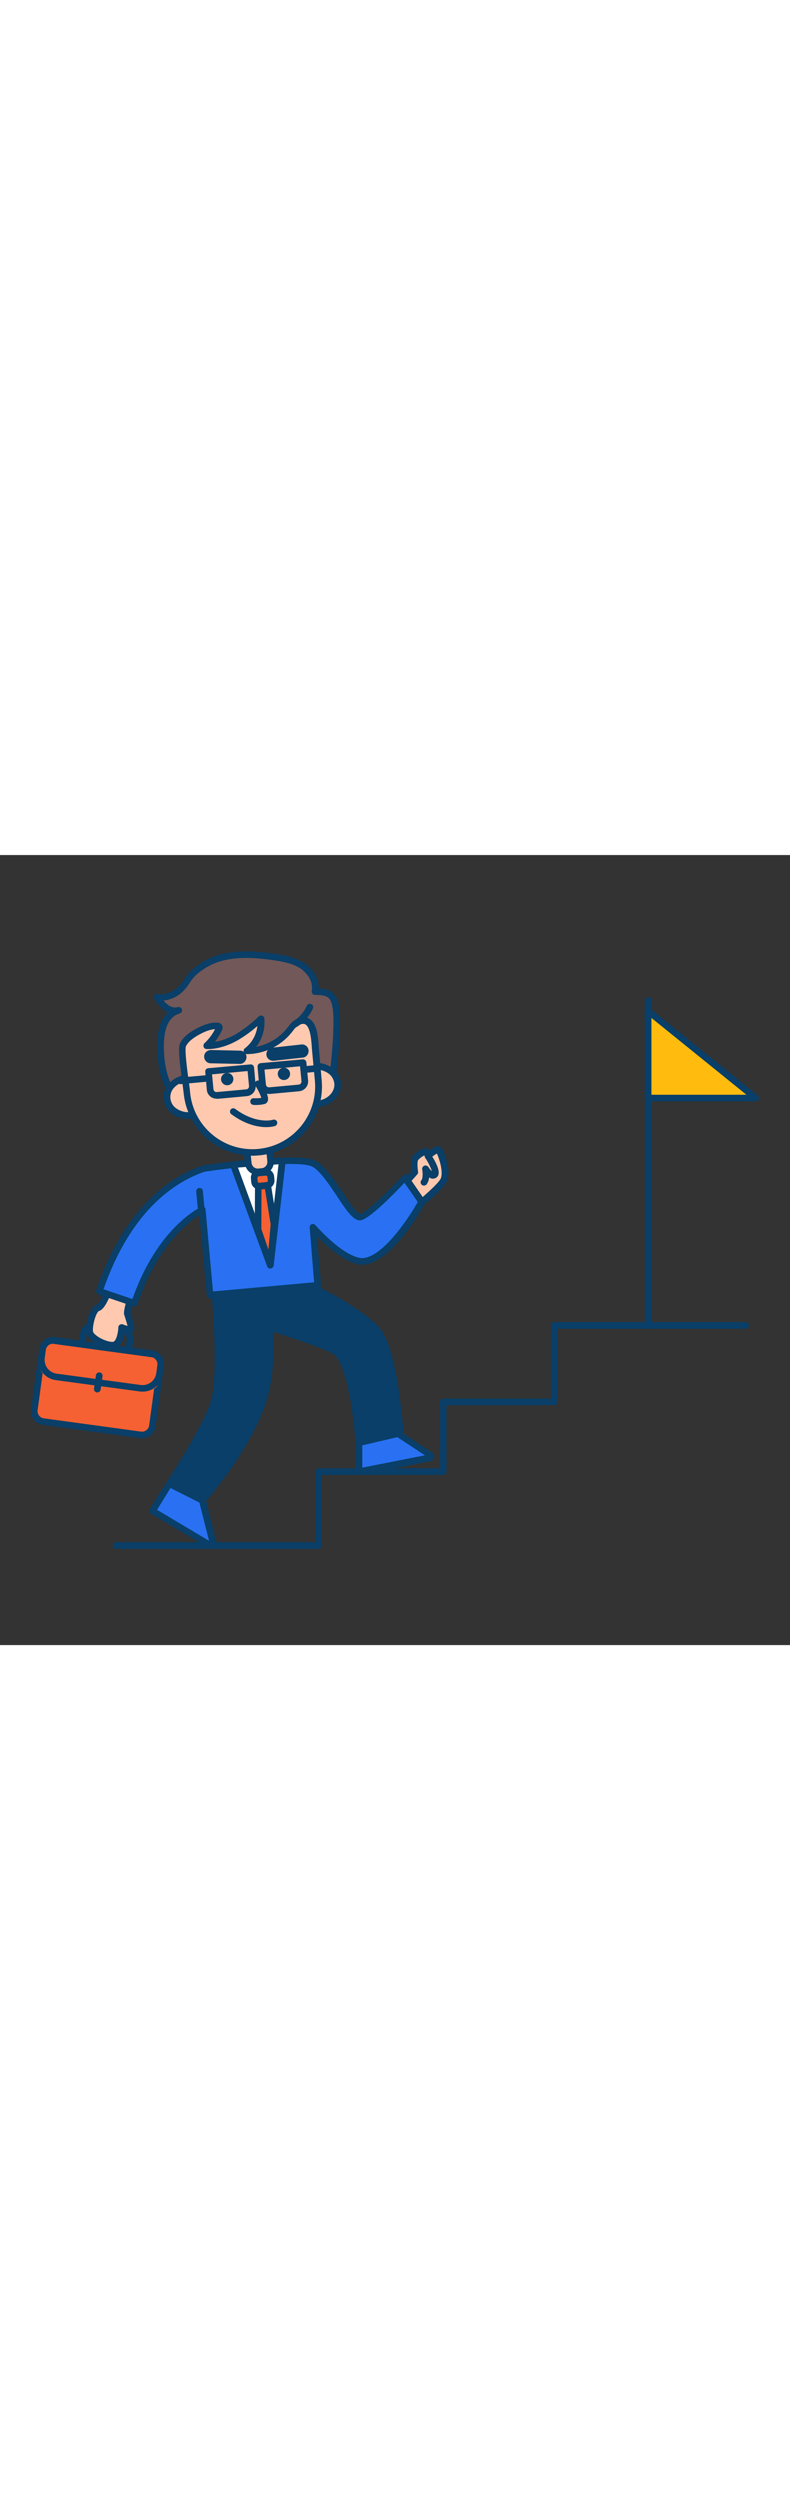 <svg version="1.1" id="Layer_1" xmlns="http://www.w3.org/2000/svg" xmlns:xlink="http://www.w3.org/1999/xlink" x="0px" y="0px" viewBox="0 0 500 500" style="width: 158px;" xml:space="preserve" data-imageid="career-1-75" imageName="Career 1" class="illustrations_image">
<rect x="0" y="0" width="500" height="500" fill="#333333" stroke="none"/>
<style type="text/css">
	.st0_career-1-75{fill:#093F68;}
	.st1_career-1-75{fill:#FFC9B0;}
	.st2_career-1-75{fill:#F56132;}
	.st3_career-1-75{fill:#68E1FD;}
	.st4_career-1-75{fill:#FFFFFF;}
	.st5_career-1-75{fill:#725858;}
	.st6_career-1-75{fill:none;}
	.st7_career-1-75{fill:#FFBC0E;}
</style>
<path id="steps_career-1-75" class="st0_career-1-75" d="M201.5,439.1H73.5c-1.2,0-2.1-0.9-2.1-2.1c0-1.2,0.9-2.1,2.1-2.1c0,0,0,0,0,0h126v-44.7&#xA;&#9;c0-1.2,0.9-2.1,2.1-2.1h76.9v-42c0-1.2,0.9-2.1,2.1-2.1h68.1v-46.3c0-1.2,0.9-2.1,2.1-2.1H472c1.2,0.1,2,1.1,2,2.2&#xA;&#9;c-0.1,1-0.9,1.9-2,2H352.8v46.3c0,1.1-0.9,2.1-2.1,2.1c0,0,0,0,0,0h-68.1v42c0,1.2-0.9,2.1-2.1,2.1h-76.9V437&#xA;&#9;C203.6,438.2,202.7,439.1,201.5,439.1C201.6,439.1,201.5,439.1,201.5,439.1z"/>
<g id="character_career-1-75">
	<path class="st1_career-1-75" d="M254.7,209.5l7.7-8.9c0,0-1-6.9,0.4-8.9s5.7-4.6,6.6-4.2s1.5,2.8,1.5,2.8s5.5-5.1,6.8-3.6s6,14,2.8,19.4&#xA;&#9;&#9;S260.5,225,260.5,225L254.7,209.5z"/>
	<path class="st0_career-1-75" d="M260.5,227.1c-0.2,0-0.4,0-0.5-0.1c-0.6-0.2-1.2-0.7-1.4-1.3l-5.8-15.5c-0.3-0.7-0.1-1.5,0.4-2.1l7.1-8.1&#xA;&#9;&#9;c-0.3-2.7-0.6-7.3,0.9-9.4c1.2-1.8,6.6-6.2,9.2-4.9c0.5,0.3,1,0.7,1.4,1.2c1.8-1.4,3.9-2.6,5.5-2.5c0.8,0,1.6,0.4,2.1,1&#xA;&#9;&#9;c1.6,1.8,6.9,15.4,3,21.9c-3.3,5.6-18.6,18-20.4,19.4C261.5,226.9,261,227.1,260.5,227.1z M257.1,210l4.4,11.6&#xA;&#9;&#9;c5.5-4.6,15-12.8,17.2-16.4c2.3-3.9-0.8-13.5-2.2-16.3c-1.5,0.9-2.9,1.9-4.2,3.1c-0.5,0.5-1.3,0.7-2,0.5c-0.7-0.2-1.3-0.8-1.4-1.5&#xA;&#9;&#9;c-0.1-0.3-0.2-0.6-0.3-0.9c-1.5,0.7-2.9,1.7-4,3c-0.5,0.8-0.5,4.3,0,7.4c0.1,0.6-0.1,1.2-0.5,1.6L257.1,210z"/>
	<path class="st2_career-1-75" d="M31,306.8l68.5,9.3c1.7,0.2,2.9,1.8,2.7,3.5L96,364.7c-0.2,1.7-1.8,2.9-3.5,2.7L24,358.1&#xA;&#9;&#9;c-1.7-0.2-2.9-1.8-2.7-3.5l6.1-45.1C27.6,307.7,29.2,306.5,31,306.8z"/>
	<path class="st0_career-1-75" d="M89.9,369.1c-0.4,0-0.8,0-1.2-0.1l-61.6-8.4c-4.8-0.6-8.1-5-7.4-9.8l5.2-38.3c0.7-4.7,5-8.1,9.8-7.4l61.6,8.4&#xA;&#9;&#9;c4.7,0.7,8.1,5,7.4,9.8l-5.2,38.3C97.9,365.9,94.3,369.1,89.9,369.1L89.9,369.1z M89.3,364.9c2.5,0.3,4.7-1.4,5.1-3.9c0,0,0,0,0,0&#xA;&#9;&#9;l5.2-38.3c0.2-1.2-0.2-2.4-0.9-3.3c-0.7-1-1.8-1.6-3-1.7l-61.6-8.4c-2.5-0.3-4.7,1.4-5.1,3.8c0,0,0,0,0,0l-5.2,38.3&#xA;&#9;&#9;c-0.3,2.5,1.4,4.7,3.9,5.1L89.3,364.9z"/>
	<path class="st0_career-1-75" d="M81.4,315.7c-0.1,0-0.2,0-0.3,0l-29.5-4c-0.5-0.1-1-0.4-1.4-0.8c-0.3-0.4-0.5-1-0.4-1.5l0.9-6.5&#xA;&#9;&#9;c0.6-4.6,4.8-7.8,9.4-7.1l17.1,2.3c4.6,0.6,7.8,4.8,7.1,9.4l-0.9,6.5C83.3,314.9,82.4,315.7,81.4,315.7z M54.2,307.8l25.4,3.4&#xA;&#9;&#9;l0.6-4.4c0.3-2.3-1.3-4.4-3.6-4.7c0,0,0,0,0,0l-17.1-2.3c-2.3-0.3-4.4,1.3-4.7,3.5L54.2,307.8z"/>
	<path class="st2_career-1-75" d="M31,306.8l68.5,9.3c1.7,0.2,2.9,1.8,2.7,3.5l-1.9,14.2c-0.4,2.8-3,4.8-5.8,4.4l-64.5-8.7&#xA;&#9;&#9;c-2.8-0.4-4.8-3-4.4-5.8l1.9-14.2C27.7,307.7,29.3,306.5,31,306.8L31,306.8z"/>
	<path class="st0_career-1-75" d="M90.3,339.6c-0.6,0-1.2,0-1.8-0.1l-53.3-7.2c-7-1-11.9-7.4-11-14.5l0.7-5.2c0.7-4.7,5-8.1,9.8-7.4l61.6,8.4&#xA;&#9;&#9;c4.7,0.6,8.1,5,7.4,9.8l-0.7,5.2C102.2,334.8,96.7,339.6,90.3,339.6L90.3,339.6z M33.5,309.3c-2.3,0-4.2,1.7-4.5,3.9l-0.7,5.2&#xA;&#9;&#9;c-0.6,4.7,2.7,9.1,7.4,9.8l53.4,7.2l0,0c4.8,0.6,9.1-2.7,9.8-7.4c0,0,0,0,0,0l0.7-5.2c0.2-1.2-0.2-2.4-0.9-3.3&#xA;&#9;&#9;c-0.7-1-1.8-1.6-3-1.7l-61.6-8.4C33.9,309.3,33.7,309.3,33.5,309.3z"/>
	<path class="st0_career-1-75" d="M61.6,340.1c-0.1,0-0.2,0-0.3,0c-1.1-0.1-1.9-1.2-1.8-2.3c0,0,0,0,0,0l1.2-8.5c0.1-1.1,1.1-2,2.3-1.9&#xA;&#9;&#9;c1.1,0.1,2,1.1,1.9,2.3c0,0,0,0.1,0,0.1l-1.2,8.5C63.5,339.4,62.6,340.1,61.6,340.1z"/>
	<path class="st1_career-1-75" d="M82.8,280c0,0-2.6,8.6-2.3,10.4s4.1,10.5,1.2,10.1c-1.6-0.2-3.2-0.7-4.7-1.5c0,0-0.5,10.8-5.4,11.1&#xA;&#9;&#9;s-14.8-4.7-14.9-8.9s1.9-13.8,5.5-14.9s7.9-15.4,7.9-15.4L82.8,280z"/>
	<path class="st0_career-1-75" d="M71.1,312.3c-4.1,0-10.2-2.5-13.7-5.7c-1.8-1.7-2.8-3.4-2.9-5.2c-0.1-4.2,1.8-15.4,7-16.9&#xA;&#9;&#9;c1.4-0.6,4.4-7.1,6.5-14c0.3-1.1,1.5-1.7,2.6-1.4c0.2,0.1,0.4,0.2,0.6,0.3l12.8,8.9c0.7,0.5,1.1,1.5,0.8,2.3&#xA;&#9;&#9;c-1.1,3.8-2.3,8.5-2.2,9.5c0,0.2,0.3,1.1,0.6,1.9c1.6,4.6,2.5,7.8,1,9.6c-0.7,0.8-1.7,1.2-2.7,1c-0.9-0.1-1.8-0.3-2.6-0.5&#xA;&#9;&#9;c-0.6,3.9-2.2,10-7.1,10.3L71.1,312.3z M71.2,274.5c-1.7,5.2-4.9,13-8.4,14c-1.8,0.5-4.2,8-4,12.8c0.2,0.9,0.8,1.7,1.5,2.2&#xA;&#9;&#9;c2.8,2.6,8.3,4.8,11.2,4.6c1.9-0.1,3.3-5.5,3.4-9.2c0-1.1,1-2,2.2-2c0.3,0,0.6,0.1,0.9,0.2c0.9,0.4,1.8,0.7,2.7,0.9&#xA;&#9;&#9;c-0.4-1.7-0.9-3.3-1.4-4.9c-0.3-0.8-0.5-1.7-0.8-2.5c-0.3-1.7,0.9-6.4,1.9-9.9L71.2,274.5z"/>
	<path class="st0_career-1-75" d="M254,368.7l-26.8,3.3c-3.1-35.7-8.3-50.6-13.4-56.5c-4.1-4.7-53.4-19.7-53.4-19.7l13-32.4&#xA;&#9;&#9;c12.7,3.4,53.6,23.7,65,37C249.3,312.9,252.2,353.1,254,368.7z"/>
	<path class="st0_career-1-75" d="M227.2,374c-0.5,0-0.9-0.2-1.3-0.5c-0.4-0.4-0.7-0.9-0.8-1.4c-2.6-29.9-7-48.5-12.9-55.4&#xA;&#9;&#9;c-2.3-2.7-28.5-11.8-52.5-19.1c-0.6-0.2-1-0.6-1.3-1.1c-0.3-0.5-0.3-1.1-0.1-1.7l13-32.4c0.4-1,1.5-1.5,2.5-1.2&#xA;&#9;&#9;c13.7,3.7,54.6,24.3,66,37.6c9.9,11.5,13.3,43.5,15.3,62.6c0.3,2.6,0.5,4.9,0.7,6.9c0.1,1.1-0.7,2.2-1.8,2.3l-26.6,3.2L227.2,374z&#xA;&#9;&#9; M163.2,294.4c11.8,3.6,48.3,15.1,52.2,19.7c6.4,7.5,10.9,25.7,13.7,55.6l22.5-2.8c-0.2-1.5-0.3-3.1-0.5-4.9&#xA;&#9;&#9;c-1.8-17.4-5.2-49.8-14.3-60.3c-10.7-12.4-48.4-31.3-62.2-35.8L163.2,294.4z"/>
	<path class="st3_career-1-75 targetColor" d="M227.2,372v18.3l44.9-8.9c0.5-0.1,0.8-0.6,0.7-1.1c-0.1-0.3-0.2-0.5-0.5-0.6l-20.4-13.5L227.2,372z" style="fill: rgb(41, 113, 242);"/>
	<path class="st0_career-1-75" d="M227.2,392.4c-1.1,0-2.1-0.9-2.1-2.1V372c0-1,0.7-1.8,1.6-2l24.7-5.8c0.6-0.1,1.2,0,1.6,0.3l20.3,13.5&#xA;&#9;&#9;c1.5,0.8,2,2.6,1.2,4.1c-0.4,0.8-1.2,1.3-2,1.5l-44.9,8.9C227.5,392.4,227.4,392.4,227.2,392.4z M229.3,373.6v14.1l39.6-7.8&#xA;&#9;&#9;l-17.4-11.5L229.3,373.6z"/>
	<path class="st3_career-1-75 targetColor" d="M267,219.5c0,0-23.1,41.9-40.5,37.4c-9.8-2.6-20.7-12.8-28.4-21.2l3,36.8l-68.1,6.2l-4.9-54&#xA;&#9;&#9;c-13.4,7.4-31.4,24.9-43,59.1l-22.2-7.5c17-50.2,44.6-70.4,66.3-77.8c0,0,59.1-8.7,69.8-2.9s23.1,35.2,29.4,33.6s28-24.9,28-24.9&#xA;&#9;&#9;L267,219.5z" style="fill: rgb(41, 113, 242);"/>
	<path class="st0_career-1-75" d="M85.1,285.7c-0.2,0-0.5,0-0.7-0.1l-22.2-7.5c-1.1-0.4-1.7-1.6-1.3-2.6c0,0,0,0,0,0&#xA;&#9;&#9;c17.7-52.3,46.5-71.9,67.6-79.1c0.1,0,0.2-0.1,0.4-0.1c6.1-0.9,60.1-8.7,71.1-2.7c5.7,3.1,11.4,11.6,16.9,19.9&#xA;&#9;&#9;c3.4,5.1,9.1,13.8,11.1,13.6c4.2-1,18.8-15.5,27-24.3c0.4-0.5,1-0.7,1.7-0.7c0.6,0,1.2,0.4,1.6,0.9l10.6,15.4&#xA;&#9;&#9;c0.4,0.7,0.5,1.5,0.1,2.2c-4.1,7.2-8.8,14.2-13.9,20.7C243.8,255,234.1,261,226,258.9c-8.6-2.2-18-10.1-25.3-17.5l2.5,30.8&#xA;&#9;&#9;c0.1,1.1-0.8,2.1-1.9,2.2l-68.1,6.2c-1.1,0.1-2.2-0.7-2.3-1.9l-4.7-50.7c-9.5,6-27.4,21.4-39.2,56.3c-0.2,0.5-0.5,0.9-1,1.2&#xA;&#9;&#9;C85.8,285.6,85.4,285.7,85.1,285.7z M65.5,274.8l18.3,6.2c13.6-38.6,34.7-53.6,43.3-58.3c1-0.6,2.3-0.2,2.8,0.8&#xA;&#9;&#9;c0.1,0.2,0.2,0.5,0.2,0.8l4.7,51.9l64-5.8l-2.8-34.7c-0.1-1.2,0.8-2.2,1.9-2.2c0.6-0.1,1.3,0.2,1.7,0.7c7.3,8.1,18,18.2,27.3,20.6&#xA;&#9;&#9;c12.6,3.3,30.8-23.3,37.5-35.2l-8.4-12.2c-6,6.4-21.4,22.2-27.3,23.7c-4.6,1.1-9.2-5.8-15.5-15.3c-5-7.5-10.6-15.9-15.4-18.5&#xA;&#9;&#9;c-8.3-4.5-51.9,0.7-68.3,3.1C109.8,207.2,82.7,225.7,65.5,274.8z"/>
	<path class="st0_career-1-75" d="M107.2,397.9c0,0,21.9-33.1,27.8-50.5s1-68.9,1-68.9h31.7c0,0,9.1,41.4-2.9,71.9s-36.8,58-36.8,58L107.2,397.9&#xA;&#9;&#9;z"/>
	<path class="st0_career-1-75" d="M128.1,410.4c-0.3,0-0.6-0.1-0.9-0.2l-20.9-10.4c-1-0.5-1.4-1.8-0.9-2.8c0-0.1,0.1-0.1,0.1-0.2&#xA;&#9;&#9;c0.2-0.3,21.8-33.1,27.6-50c5.7-16.8,0.9-67.5,0.9-68c-0.1-0.6,0.1-1.2,0.5-1.6c0.4-0.4,1-0.7,1.5-0.7h31.7c1,0,1.8,0.7,2,1.6&#xA;&#9;&#9;c0.4,1.7,9.1,42.4-3,73.1c-12,30.5-36.9,58.3-37.1,58.6C129.2,410.2,128.6,410.4,128.1,410.4z M110.2,397l17.3,8.7&#xA;&#9;&#9;c4.8-5.6,25-29.8,35.3-56.1s4.6-61.1,3.1-69.1h-27.7c0.9,10.3,4.1,51.8-1.3,67.5C131.8,363.2,115.1,389.6,110.2,397z"/>
	<path class="st3_career-1-75 targetColor" d="M107.2,397.9l-10.7,17.2l36.7,21.9c0.7,0.3,1.4,0,1.7-0.7c0.2-0.4,0.1-0.9-0.1-1.2l-6.7-26.7L107.2,397.9z" style="fill: rgb(41, 113, 242);"/>
	<path class="st0_career-1-75" d="M133.8,439.1c-0.5,0-0.9-0.1-1.3-0.3c-0.1,0-0.2-0.1-0.3-0.1l-36.7-21.9c-0.5-0.3-0.9-0.7-1-1.3&#xA;&#9;&#9;c-0.1-0.5,0-1.1,0.3-1.6l10.7-17.2c0.6-0.9,1.7-1.2,2.7-0.8l20.9,10.4c0.5,0.3,0.9,0.8,1.1,1.4l6.6,26.4c0.8,1.7,0.2,3.7-1.5,4.5&#xA;&#9;&#9;C134.8,439,134.3,439.1,133.8,439.1L133.8,439.1z M99.4,414.4l32.9,19.6l-6.1-24.2l-18.3-9.2L99.4,414.4z"/>
	<polygon class="st4_career-1-75" points="178.7,193.5 171.1,259.6 147.7,195.9 &#9;"/>
	<path class="st0_career-1-75" d="M171.1,261.7c-0.9,0-1.7-0.5-2-1.4l-23.4-63.6c-0.4-1.1,0.1-2.3,1.2-2.7c0.2-0.1,0.4-0.1,0.6-0.1l31-2.5&#xA;&#9;&#9;c1.2-0.1,2.2,0.8,2.3,1.9c0,0.1,0,0.3,0,0.4l-7.6,66.1c-0.1,1-0.9,1.7-1.8,1.8L171.1,261.7z M150.6,197.8l19.4,52.8l6.3-54.9&#xA;&#9;&#9;L150.6,197.8z"/>
	<path class="st1_career-1-75" d="M156.3,186.8l14.2-1.3l0,0l1,11.3c0.1,1.6-1,3-2.6,3.1l-8.4,0.8c-1.6,0.1-3-1-3.1-2.6L156.3,186.8L156.3,186.8&#xA;&#9;&#9;z"/>
	<path class="st0_career-1-75" d="M163.1,202.5c-4.2,0-7.7-3.2-8.1-7.4l-0.7-8.2c-0.1-1.1,0.7-2.2,1.9-2.3l14.2-1.3c0.6,0,1.1,0.1,1.5,0.5&#xA;&#9;&#9;c0.4,0.4,0.7,0.9,0.7,1.4l0.7,8.2c0.4,4.5-2.9,8.4-7.4,8.8c0,0,0,0,0,0l0,0l-2.1,0.2C163.6,202.5,163.3,202.5,163.1,202.5z&#xA;&#9;&#9; M165.8,200.2L165.8,200.2z M158.6,188.7l0.6,6.1c0.1,1,0.6,2,1.4,2.7c0.8,0.7,1.8,1,2.9,0.9l2.1-0.2c2.2-0.2,3.8-2.1,3.6-4.3&#xA;&#9;&#9;l-0.6-6.1L158.6,188.7z"/>
	<path class="st5_career-1-75" d="M110.1,153.8c1.4-0.2-2.6-6-2.8-6.4c-4.2-7.6-5.6-17.2-5.7-25.8c-0.1-8.9,1.6-20.4,11.4-23.3&#xA;&#9;&#9;c-2.8,0.8-5.8-0.2-8.1-2c-2.2-1.9-4.1-4.1-5.6-6.5c4.7,0.9,9.6-0.8,13.5-3.7c3.5-2.6,4.9-5.8,7.4-9.1c2.2-2.9,5.7-5.4,8.8-7.4&#xA;&#9;&#9;c12.8-8.1,29.1-7.4,44.1-5.3c6.4,0.9,13,2.1,18.4,5.6s9.4,10,8,16.4c7.5,0.2,11.6,1,13.1,9.3c2.4,12.8-2.2,47.8-2.2,47.8l-8.9-0.7&#xA;&#9;&#9;L110.1,153.8z"/>
	<path class="st0_career-1-75" d="M110.1,155.9c-1.1,0-2-0.8-2.1-1.8c0-0.3,0-0.7,0.1-1c-0.7-1.4-1.5-2.7-2.3-4c-0.2-0.3-0.3-0.6-0.4-0.6&#xA;&#9;&#9;c-3.8-6.9-5.8-15.9-6-26.8c-0.1-10.3,2.2-17.7,6.9-22c-0.9-0.4-1.8-1-2.7-1.6c-2.4-2-4.4-4.4-6-7c-0.7-0.9-0.4-2.2,0.5-2.9&#xA;&#9;&#9;c0.5-0.3,1-0.4,1.6-0.3c3.8,0.7,8.1-0.5,11.8-3.3c2-1.6,3.7-3.6,5-5.8c0.6-1,1.3-2,2-2.9c2.6-3.4,6.6-6.1,9.3-7.9&#xA;&#9;&#9;c13.7-8.6,30.7-7.7,45.5-5.6c6.6,0.9,13.4,2.1,19.2,5.9c5,3.3,9.5,9.3,9.2,16.1c6.5,0.3,11.2,2,12.8,10.9c2.4,13-2.1,47-2.2,48.4&#xA;&#9;&#9;c-0.1,1.1-1.1,1.9-2.2,1.8l-8.7-0.7l-91,11.1l0,0L110.1,155.9z M109.9,151.8L109.9,151.8z M113.6,100.3c-8.4,2.5-10,12.9-9.9,21.3&#xA;&#9;&#9;c0.1,10.2,2,18.6,5.4,24.9l0.2,0.4c1,1.5,1.9,3.1,2.7,4.7l89.1-10.9c0.1,0,0.3,0,0.4,0l6.9,0.6c0.9-7.5,4-34.5,2-45.2&#xA;&#9;&#9;c-1.2-6.8-3.9-7.4-11.1-7.6c-1.1,0-2.1-1-2-2.1c0-0.1,0-0.3,0-0.4c1.2-5.7-2.9-11.4-7.1-14.2c-5.1-3.3-11.4-4.4-17.5-5.3&#xA;&#9;&#9;c-14.1-2-30.1-2.9-42.7,5c-2.5,1.6-6,4-8.2,6.9c-0.7,0.9-1.3,1.8-1.9,2.7c-1.6,2.6-3.6,4.9-5.9,6.8c-3,2.3-6.7,3.8-10.5,4.2&#xA;&#9;&#9;c0.8,1,1.7,1.9,2.7,2.6c1.7,1.5,4,2.1,6.2,1.6l0,0c1.1-0.4,2.3,0.2,2.7,1.2c0.4,1.1-0.2,2.3-1.2,2.7&#xA;&#9;&#9;C113.7,100.2,113.7,100.3,113.6,100.3L113.6,100.3z"/>
	
		<ellipse transform="matrix(0.996 -9.045877e-02 9.045877e-02 0.996 -13.348 11.436)" class="st1_career-1-75" cx="119.5" cy="153" rx="13.8" ry="11.9"/>
	<path class="st0_career-1-75" d="M119.1,167c-3.5,0-6.9-1-9.8-3c-5.9-3.9-7.5-11.9-3.6-17.9c0.5-0.8,1.1-1.5,1.8-2.1c6-5.9,15.3-6.7,22.2-2&#xA;&#9;&#9;c3.2,2.2,5.3,5.7,5.7,9.5c0.7,7.7-5.9,14.6-14.6,15.4C120.2,167,119.7,167,119.1,167z M119.9,143.1c-0.4,0-0.9,0-1.3,0.1&#xA;&#9;&#9;c-3.1,0.2-6,1.6-8.1,3.7c-3.5,3.3-3.6,8.8-0.3,12.3c0.5,0.5,1,0.9,1.6,1.3c2.5,1.7,5.6,2.5,8.7,2.2c6.4-0.6,11.3-5.5,10.8-10.9&#xA;&#9;&#9;c-0.3-2.6-1.7-5-3.9-6.5C125.1,143.9,122.5,143.1,119.9,143.1L119.9,143.1z"/>
	
		<ellipse transform="matrix(0.996 -9.045877e-02 9.045877e-02 0.996 -12.359 18.675)" class="st1_career-1-75" cx="199.8" cy="145.7" rx="13.8" ry="11.9"/>
	<path class="st0_career-1-75" d="M199.5,159.7c-3.5,0-6.9-1-9.8-3.1c-3.2-2.2-5.3-5.7-5.7-9.6c-0.7-7.7,5.9-14.6,14.6-15.4&#xA;&#9;&#9;c4.1-0.4,8.1,0.7,11.5,3c3.2,2.2,5.3,5.7,5.7,9.6l0,0c0.7,7.7-5.9,14.6-14.6,15.4C200.6,159.7,200,159.7,199.5,159.7z M200.3,135.8&#xA;&#9;&#9;c-0.4,0-0.9,0-1.3,0.1c-6.4,0.6-11.3,5.5-10.8,10.9c0.3,2.6,1.7,5,3.9,6.5c2.5,1.8,5.6,2.5,8.7,2.2c6.4-0.6,11.3-5.5,10.8-10.9l0,0&#xA;&#9;&#9;c-0.3-2.6-1.7-5-3.9-6.5C205.5,136.6,202.9,135.8,200.3,135.8L200.3,135.8z"/>
	<path class="st1_career-1-75" d="M163.6,188c-23,2.1-43.3-14.8-45.3-37.8c0,0,0,0,0,0c-0.6-6.4-4-26.8-2.3-30.2c1.9-4,6.1-6.6,9.9-8.6&#xA;&#9;&#9;s7.7-3.6,11.8-3.3c0.4,0,0.7,0.1,1,0.4c0.4,0.4,0.1,1.1-0.1,1.6c-1.9,3.9-4.4,7.5-7.5,10.6c6.6-0.1,13-2,18.6-5.3&#xA;&#9;&#9;c5.6-3.3,10.8-7.3,15.5-11.9c0.8,7.9-2.5,15.6-8.8,20.5c10.3-0.1,20.1-4.8,26.6-12.8c1.6-2,3.1-4.3,5.4-5.4&#xA;&#9;&#9;c11.1-5.4,10.8,13,11.3,18.7l1.7,18.2C203.5,165.6,186.6,185.9,163.6,188C163.6,188,163.6,188,163.6,188z"/>
	<path class="st0_career-1-75" d="M159.8,190.3c-22.6,0-41.5-17.3-43.6-39.9c-0.2-1.6-0.5-4.2-0.9-7.2c-1.9-14.2-2.6-21.5-1.3-24.1&#xA;&#9;&#9;c2.3-4.7,7.3-7.7,10.8-9.5c3.7-1.9,8.2-3.9,13-3.5c0.9,0,1.8,0.4,2.4,1.1c0.5,0.6,1.2,1.8,0.2,3.9c-1.2,2.5-2.7,4.9-4.4,7.2&#xA;&#9;&#9;c4.5-0.8,8.7-2.4,12.7-4.6c5.5-3.3,10.6-7.2,15.1-11.6c0.8-0.8,2.2-0.7,3,0.1c0.3,0.3,0.5,0.7,0.5,1.2c0.6,6.4-1.2,12.9-5.2,18&#xA;&#9;&#9;c7.6-1.5,14.4-5.5,19.3-11.5l0.8-1c1.4-1.8,3-3.8,5.4-5c3.1-1.5,5.8-1.6,8.1-0.3c5.2,3,5.7,12.3,6.1,18.5c0.1,0.9,0.1,1.6,0.2,2.2&#xA;&#9;&#9;l1.6,18.2c2.2,24.1-15.6,45.4-39.7,47.6l0,0C162.4,190.2,161.1,190.3,159.8,190.3z M163.6,188L163.6,188z M136.1,110.2&#xA;&#9;&#9;c-3.3,0.2-6.6,1.6-9.4,3.1c-3,1.6-7.2,4.1-9,7.7c-0.9,2.1,0.8,15.3,1.7,21.7c0.4,3.1,0.8,5.7,0.9,7.4c2,21.8,21.3,37.9,43.1,35.9&#xA;&#9;&#9;l0,0c21.8-2,37.9-21.3,35.9-43.1c0,0,0,0,0,0l-1.7-18.2c-0.1-0.7-0.1-1.5-0.2-2.4c-0.3-4.3-0.8-13.2-4.1-15.1&#xA;&#9;&#9;c-0.4-0.2-1.5-0.9-4.1,0.4c-1.6,1-2.9,2.3-3.9,3.8l-0.8,1c-6.9,8.5-17.2,13.5-28.2,13.6c-0.9,0-1.7-0.6-2-1.4&#xA;&#9;&#9;c-0.3-0.9,0-1.8,0.7-2.3c4.4-3.4,7.3-8.5,7.9-14.1c-3.8,3.4-8,6.4-12.4,9c-6.5,3.7-13.3,5.7-19.7,5.6c-0.8,0-1.6-0.5-1.9-1.3&#xA;&#9;&#9;c-0.3-0.8-0.1-1.7,0.4-2.3C132.2,116.5,134.4,113.5,136.1,110.2z"/>
	<circle class="st0_career-1-75" cx="143.8" cy="141.8" r="3.9"/>
	<circle class="st0_career-1-75" cx="179.7" cy="138.5" r="3.9"/>
	<path class="st0_career-1-75" d="M162.1,158.2c-0.9,0-1.6,0-1.8-0.1c-1.2-0.1-2-1.1-1.9-2.3c0.1-1.2,1.1-2,2.3-1.9l0,0c1.6,0.1,3.1,0,4.7-0.2&#xA;&#9;&#9;c-0.9-2.7-2.2-5.3-3.8-7.7c-0.7-0.9-0.5-2.2,0.5-2.9c0.9-0.7,2.2-0.5,2.9,0.5c0,0.1,0.1,0.1,0.1,0.2c2.5,3.9,5.3,9.1,4.4,11.8&#xA;&#9;&#9;c-0.3,0.9-1,1.6-1.8,1.9C165.8,158,163.9,158.2,162.1,158.2z"/>
	<path class="st0_career-1-75" d="M151.8,132.2L151.8,132.2l-18.5-0.4c-2.3,0-4.1-2-4.1-4.3c0-2.3,2-4.1,4.3-4.1l18.4,0.4c2.3,0,4.2,1.9,4.1,4.2&#xA;&#9;&#9;S154.1,132.2,151.8,132.2L151.8,132.2L151.8,132.2z"/>
	<path class="st0_career-1-75" d="M172.8,130.2c-2.3,0-4.2-1.8-4.2-4.1c0-2.2,1.6-4,3.8-4.2l18.3-2c2.3-0.3,4.4,1.4,4.6,3.7s-1.4,4.4-3.7,4.6&#xA;&#9;&#9;c0,0,0,0-0.1,0l-18.3,2C173.1,130.2,173,130.2,172.8,130.2z"/>
	<path class="st0_career-1-75" d="M137.1,154.2c-1.5,0-2.9-0.5-4-1.4c-1.3-1.1-2.1-2.6-2.2-4.2l-1-11.5c0-0.6,0.1-1.1,0.5-1.5&#xA;&#9;&#9;c0.4-0.4,0.9-0.7,1.4-0.7l26.7-2.4c1.1-0.1,2.2,0.7,2.3,1.9c0,0,0,0,0,0l1,11.5c0.3,3.4-2.2,6.4-5.6,6.7c0,0,0,0,0,0l-18.5,1.7&#xA;&#9;&#9;L137.1,154.2z M134.2,138.8l0.9,9.4c0.1,1.1,1,1.9,2.1,1.8c0,0,0,0,0.1,0l18.5-1.7l0,0c1.1-0.1,1.9-1,1.8-2.1c0,0,0,0,0-0.1&#xA;&#9;&#9;l-0.9-9.4L134.2,138.8z"/>
	<path class="st0_career-1-75" d="M170.2,151.2c-3.2,0-5.9-2.5-6.2-5.7l-1-11.5c-0.1-1.1,0.7-2.2,1.9-2.3l26.7-2.4c1.2-0.1,2.2,0.8,2.3,1.9&#xA;&#9;&#9;l1.1,11.5c0.3,3.4-2.2,6.4-5.6,6.8l0,0l-18.5,1.7C170.7,151.2,170.5,151.2,170.2,151.2z M189.1,147.4L189.1,147.4z M167.4,135.8&#xA;&#9;&#9;l0.9,9.4c0.1,1.1,1,1.9,2.1,1.8c0,0,0,0,0.1,0l18.5-1.7c1.1-0.1,1.9-1,1.8-2.1c0,0,0,0,0-0.1l-0.9-9.4L167.4,135.8z"/>
	<path class="st0_career-1-75" d="M168.6,172.2c-5,0-13-1.4-22.1-8.1c-1-0.6-1.2-1.9-0.6-2.9c0.6-1,1.9-1.2,2.9-0.6c0,0,0.1,0.1,0.1,0.1&#xA;&#9;&#9;c13.3,9.8,23.5,7,23.9,6.8c1.1-0.3,2.3,0.3,2.6,1.4c0.3,1.1-0.3,2.3-1.4,2.6C172.3,172,170.5,172.2,168.6,172.2z"/>
	<path class="st0_career-1-75" d="M114.2,145c-1.2,0-2.1-0.9-2.1-2.1c0-1.1,0.8-2,1.9-2.1l18.1-1.6c1.1-0.1,2.2,0.7,2.3,1.8&#xA;&#9;&#9;c0.1,1.1-0.7,2.2-1.8,2.3c-0.1,0-0.1,0-0.2,0l-18.1,1.7H114.2z"/>
	<path class="st0_career-1-75" d="M192.3,137.9c-1.2,0-2.1-0.9-2.1-2.1c0-1.1,0.8-2,1.9-2.1l6.6-0.6c1.1-0.1,2.2,0.7,2.3,1.9&#xA;&#9;&#9;c0.1,1.1-0.7,2.2-1.9,2.3c0,0,0,0,0,0l-6.6,0.6L192.3,137.9z"/>
	<path class="st2_career-1-75" d="M162,201.4l7.6-0.7c0.8-0.1,1.5,0.5,1.6,1.3l0.5,5.3c0.1,0.8-0.5,1.5-1.3,1.6l-7.6,0.7&#xA;&#9;&#9;c-0.8,0.1-1.5-0.5-1.6-1.3l-0.5-5.3C160.6,202.2,161.2,201.5,162,201.4z"/>
	<path class="st0_career-1-75" d="M164.1,211.6c-2.7,0-4.9-2-5.1-4.7l-0.2-2.2c-0.3-2.8,1.8-5.3,4.7-5.6l4.4-0.4c2.8-0.3,5.3,1.8,5.6,4.7&#xA;&#9;&#9;c0,0,0,0,0,0l0.2,2.2c0.3,2.8-1.8,5.3-4.7,5.6c0,0,0,0,0,0l-4.4,0.4L164.1,211.6z M168.3,202.9L168.3,202.9l-4.5,0.4&#xA;&#9;&#9;c-0.5,0.1-0.9,0.5-0.9,1.1l0.2,2.2c0.1,0.5,0.5,0.9,1.1,0.9l4.4-0.4l0,0c0.3,0,0.5-0.1,0.7-0.4c0.2-0.2,0.2-0.5,0.2-0.7l-0.2-2.2&#xA;&#9;&#9;C169.2,203.3,168.8,202.9,168.3,202.9L168.3,202.9z"/>
	<polygon class="st2_career-1-75" points="173.4,233.5 171.1,259.6 163.4,237 163.5,209.6 169.6,209.1 &#9;"/>
	<path class="st0_career-1-75" d="M171.1,261.7c-0.9,0-1.7-0.6-2-1.4l-7.8-22.6c-0.1-0.2-0.1-0.5-0.1-0.7l0.2-27.4c0-1.1,0.8-2,1.9-2.1l6-0.6&#xA;&#9;&#9;c1.1-0.1,2.1,0.7,2.2,1.8l3.9,24.5c0,0.2,0,0.3,0,0.5l-2.3,26c-0.1,1-0.9,1.8-1.8,1.9L171.1,261.7z M165.4,236.7l4.5,13l1.4-16&#xA;&#9;&#9;l-3.6-22.3l-2.2,0.2L165.4,236.7z"/>
	<line class="st6_career-1-75" x1="127.4" y1="224.6" x2="126.3" y2="212.8"/>
	<path class="st0_career-1-75" d="M127.4,226.7c-1.1,0-2-0.8-2.1-1.9l-1.1-11.8c-0.1-1.2,0.7-2.2,1.9-2.3c1.2-0.1,2.2,0.7,2.3,1.9l1.1,11.8&#xA;&#9;&#9;c0.1,1.1-0.7,2.2-1.9,2.3L127.4,226.7z"/>
	<path class="st0_career-1-75" d="M268.3,209.2c-1.2,0-2.1-1-2.1-2.1c0-0.5,0.2-1,0.5-1.3c1-1.1,0.9-4.8,0.5-6.9c-0.2-1.1,0.6-2.2,1.8-2.4&#xA;&#9;&#9;c0.8-0.1,1.6,0.2,2.1,0.9c0.6,1,1.4,1.9,2.3,2.7c-1.1-3-2.5-5.9-4.3-8.5c-0.6-1-0.4-2.3,0.6-2.9c1-0.6,2.3-0.4,2.9,0.6l0,0&#xA;&#9;&#9;c5,7.6,6.3,12.5,3.9,14.6c-0.8,0.7-1.9,1-3,0.9c-0.7-0.1-1.3-0.4-1.9-0.8c-0.1,1.6-0.7,3.2-1.7,4.6&#xA;&#9;&#9;C269.5,208.9,268.9,209.2,268.3,209.2z"/>
	<path class="st0_career-1-75" d="M186.5,109.1c-1.2,0-2.1-0.9-2.1-2c0-0.8,0.5-1.6,1.2-2c0.1,0,5.3-2.6,8.6-9.7c0.5-1.1,1.7-1.5,2.8-1&#xA;&#9;&#9;s1.5,1.7,1,2.8c-4,8.6-10.3,11.6-10.6,11.8C187.1,109,186.8,109.1,186.5,109.1z"/>
</g>
<g id="flag_career-1-75">
	<path class="st0_career-1-75" d="M410.2,299.9c-1.2,0-2.1-0.9-2.1-2.1V92.1c0-1.2,0.9-2.1,2.1-2.1c1.2,0,2.1,0.9,2.1,2.1c0,0,0,0,0,0v205.7&#xA;&#9;&#9;C412.3,298.9,411.3,299.9,410.2,299.9z"/>
	<polygon class="st7_career-1-75" points="478.3,153.8 410.2,153.8 410.2,98.8 &#9;"/>
	<path class="st0_career-1-75" d="M478.3,155.9h-68.1c-1.2,0-2.1-0.9-2.1-2.1v-55c0-1.2,0.9-2.1,2.1-2.1c0.5,0,0.9,0.2,1.3,0.5l68.1,55&#xA;&#9;&#9;c0.9,0.7,1,2.1,0.3,3C479.5,155.6,478.9,155.9,478.3,155.9L478.3,155.9z M412.3,151.7h60.1l-60.1-48.6V151.7z"/>
</g>
</svg>